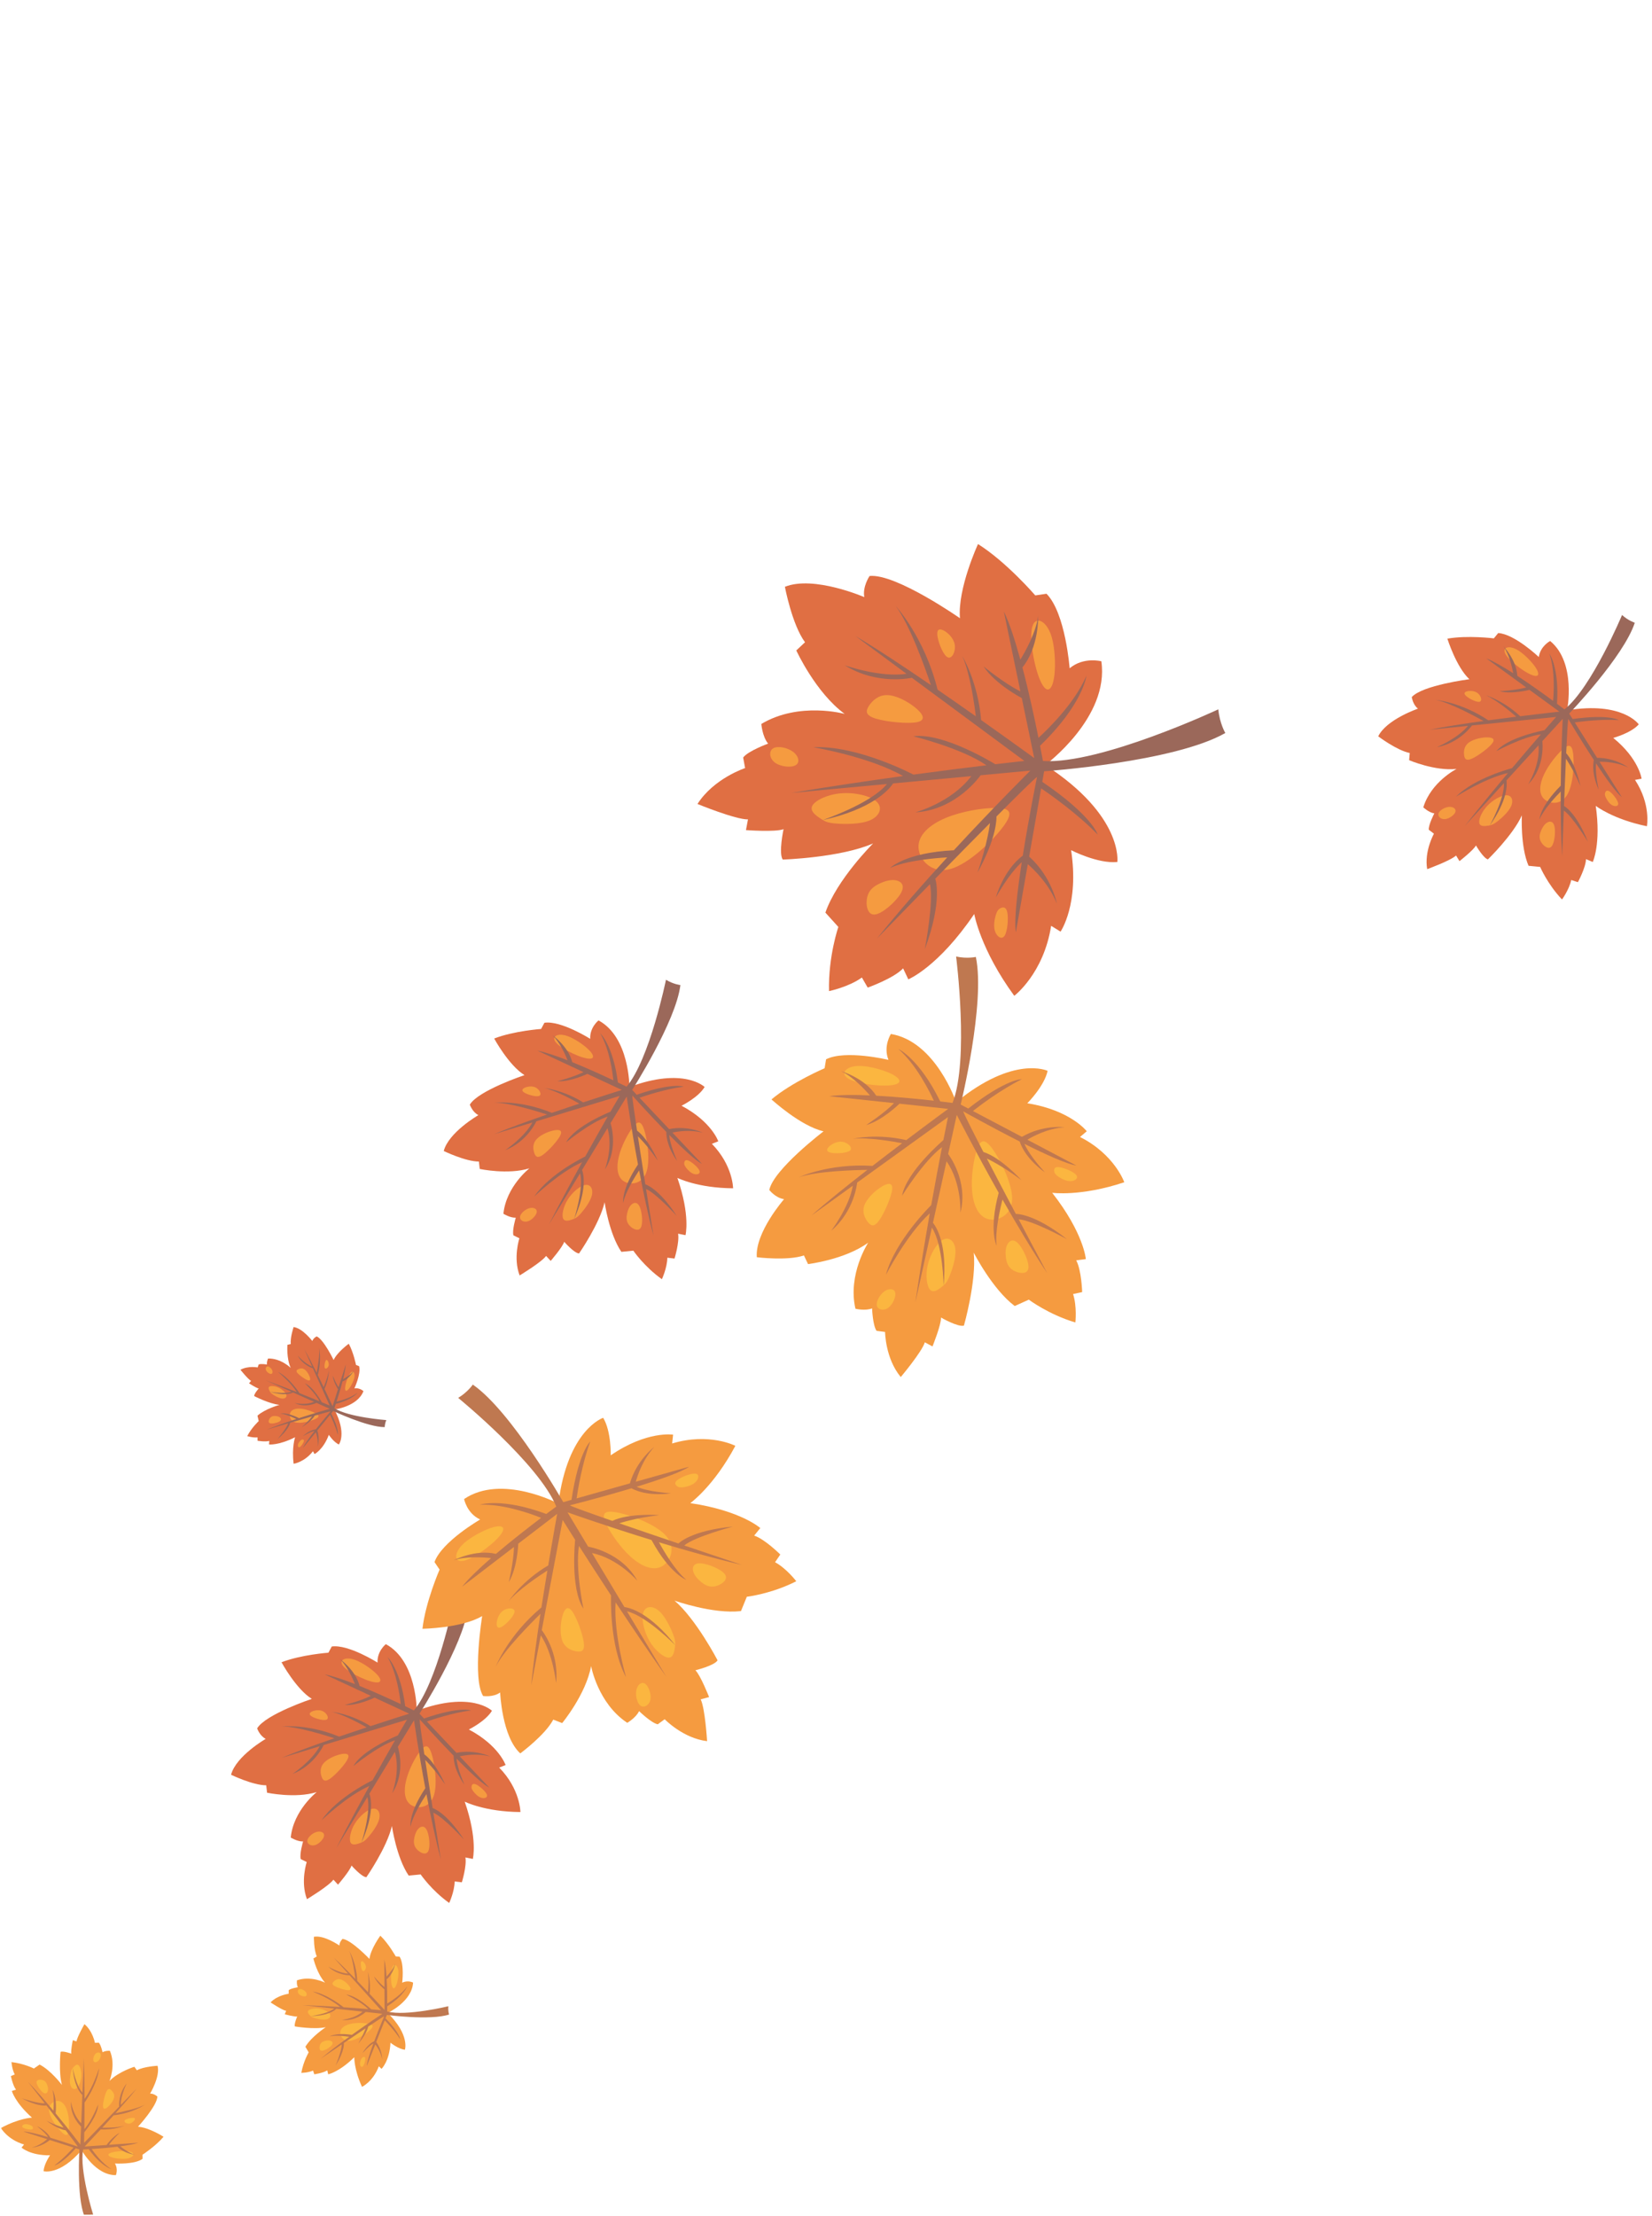 <svg xmlns="http://www.w3.org/2000/svg" xmlns:xlink="http://www.w3.org/1999/xlink" width="496" zoomAndPan="magnify" viewBox="0 0 372 498.75" height="665" preserveAspectRatio="xMidYMid meet" version="1.0"><defs><filter x="0%" y="0%" width="100%" height="100%" id="9854993cee"><feColorMatrix values="0 0 0 0 1 0 0 0 0 1 0 0 0 0 1 0 0 0 1 0" color-interpolation-filters="sRGB"/></filter><clipPath id="dd1cb34250"><path d="M 0.094 122 L 371.906 122 L 371.906 498.5 L 0.094 498.5 Z M 0.094 122 " clip-rule="nonzero"/></clipPath><mask id="9d6847b5ca"><g filter="url(#9854993cee)"><rect x="-37.2" width="446.4" fill="#000000" y="-49.875" height="598.5" fill-opacity="0.75"/></g></mask><clipPath id="410d6e496b"><path d="M 157 0.457 L 252 0.457 L 252 103 L 157 103 Z M 157 0.457 " clip-rule="nonzero"/></clipPath><clipPath id="10a1ec65b1"><path d="M 0.094 333 L 37 333 L 37 368 L 0.094 368 Z M 0.094 333 " clip-rule="nonzero"/></clipPath><clipPath id="9db2d6276f"><path d="M 4 341 L 33 341 L 33 376.5 L 4 376.5 Z M 4 341 " clip-rule="nonzero"/></clipPath><clipPath id="b448a64502"><rect x="0" width="372" y="0" height="377"/></clipPath></defs><g clip-path="url(#dd1cb34250)"><g mask="url(#9d6847b5ca)"><g transform="matrix(1, 0, 0, 1, 0, 122)"><g clip-path="url(#b448a64502)"><g clip-path="url(#410d6e496b)"><path fill="#d53f04" d="M 157.062 58.961 C 157.062 58.961 165.668 62.488 168.43 62.43 L 167.977 64.84 C 167.977 64.84 174.598 65.328 176.438 64.633 C 176.438 64.633 175.277 70.039 176.258 71.473 C 176.258 71.473 189.242 71.062 196.613 67.836 C 196.613 67.836 188.438 75.957 185.863 83.41 L 188.781 86.637 C 188.781 86.637 186.496 93.23 186.68 101.078 C 186.68 101.078 191.078 100.18 194.082 98.02 L 195.391 100.289 C 195.391 100.289 201.188 98.242 203.367 95.961 L 204.535 98.434 C 204.535 98.434 211.277 95.68 219.379 83.723 C 219.379 83.723 220.766 91.715 228.395 102.137 C 228.395 102.137 235 97.168 236.699 86.383 L 238.816 87.695 C 238.816 87.695 243.059 81.547 241.191 69.355 C 241.191 69.355 247.215 72.461 251.605 72.016 C 251.605 72.016 253.02 61.641 235.363 50.191 C 235.363 50.191 249.863 39.48 248 26.84 C 248 26.84 244.051 25.773 240.863 28.414 C 240.863 28.414 239.93 15.961 235.652 11.641 L 233.125 12.016 C 233.125 12.016 226.676 4.516 220.23 0.457 C 220.23 0.457 215.594 10.488 216.164 17.152 C 216.164 17.152 201.707 7.039 195.816 7.645 C 195.816 7.645 194.188 10.004 194.625 12.398 C 194.625 12.398 183.223 7.461 176.746 10.078 C 176.746 10.078 178.359 18.641 181.277 22.559 L 179.312 24.402 C 179.312 24.402 183.656 33.895 190.207 38.688 C 190.207 38.688 179.973 35.852 171.441 40.945 C 171.441 40.945 171.648 43.773 172.965 45.375 C 172.965 45.375 168.457 47.016 167.348 48.5 L 167.781 50.879 C 167.781 50.879 160.738 53.191 157.062 58.957 Z M 157.062 58.961 " fill-opacity="1" fill-rule="evenodd"/></g><path fill="#f27a00" d="M 198.141 76.84 C 196.875 77.422 195.695 78.238 195.289 79.879 C 194.887 81.52 195.258 83.988 196.969 83.844 C 198.676 83.699 201.723 80.949 202.801 79.133 C 203.879 77.316 202.984 76.434 201.867 76.168 C 200.75 75.902 199.402 76.254 198.141 76.84 Z M 198.141 76.84 " fill-opacity="1" fill-rule="evenodd"/><path fill="#f27a00" d="M 212.91 62.121 C 209.238 63.668 206.691 66.016 206.832 68.785 C 206.973 71.551 209.801 74.742 214.016 73.594 C 218.227 72.445 223.828 66.953 226.086 63.812 C 228.34 60.668 227.258 59.875 224.316 59.852 C 221.379 59.828 216.582 60.574 212.91 62.121 Z M 212.91 62.121 " fill-opacity="1" fill-rule="evenodd"/><path fill="#f27a00" d="M 224.227 83.984 C 223.934 84.953 223.668 86.492 224.074 87.656 C 224.484 88.82 225.566 89.617 226.219 88.609 C 226.871 87.602 227.09 84.793 226.84 83.43 C 226.59 82.066 225.875 82.145 225.355 82.383 C 224.84 82.621 224.52 83.02 224.227 83.984 Z M 224.227 83.984 " fill-opacity="1" fill-rule="evenodd"/><path fill="#f27a00" d="M 195.66 36.887 C 194.922 38.027 194.801 39.012 197.234 39.754 C 199.664 40.496 204.648 40.996 206.66 40.508 C 208.672 40.02 207.711 38.543 205.957 37.152 C 204.199 35.762 201.652 34.453 199.699 34.453 C 197.75 34.449 196.395 35.746 195.66 36.887 Z M 195.66 36.887 " fill-opacity="1" fill-rule="evenodd"/><path fill="#f27a00" d="M 211.121 21.324 C 211.387 22.852 212.441 25.512 213.406 25.953 C 214.375 26.391 215.246 24.609 214.984 23.078 C 214.719 21.551 213.316 20.277 212.352 19.84 C 211.387 19.398 210.859 19.797 211.121 21.324 Z M 211.121 21.324 " fill-opacity="1" fill-rule="evenodd"/><path fill="#f27a00" d="M 232.23 20.59 C 232.129 22.719 232.652 26.078 233.359 28.621 C 234.062 31.164 234.949 32.895 235.734 33.156 C 236.516 33.418 237.195 32.215 237.449 29.824 C 237.703 27.434 237.531 23.863 236.848 21.469 C 236.164 19.078 234.969 17.867 234.012 17.711 C 233.051 17.555 232.328 18.457 232.23 20.59 Z M 232.23 20.59 " fill-opacity="1" fill-rule="evenodd"/><path fill="#f27a00" d="M 174.48 49.633 C 175.738 50.586 178.133 50.84 179.16 50.234 C 180.191 49.633 179.855 48.176 178.594 47.223 C 177.332 46.27 175.148 45.82 174.121 46.426 C 173.09 47.027 173.219 48.68 174.48 49.633 Z M 174.48 49.633 " fill-opacity="1" fill-rule="evenodd"/><path fill="#f27a00" d="M 188.309 63.367 C 190.324 63.527 193.812 63.547 195.938 62.621 C 198.062 61.695 198.828 59.832 197.441 58.48 C 196.051 57.129 192.512 56.297 189.383 56.559 C 186.258 56.82 183.543 58.176 182.914 59.363 C 182.289 60.555 183.754 61.574 184.754 62.234 C 185.754 62.898 186.297 63.203 188.309 63.367 Z M 188.309 63.367 " fill-opacity="1" fill-rule="evenodd"/><path fill="#793623" d="M 178.227 56.469 L 199.719 54.465 C 196.164 58.891 185.219 62.594 185.219 62.594 C 196.27 60.145 200.059 55.898 201.117 54.332 L 218.719 52.691 C 214.203 58.676 206.141 60.836 206.141 60.836 C 215.465 60.301 220.812 52.496 220.812 52.496 L 232.02 51.449 C 232.02 51.449 224.086 59.309 214.773 69.387 L 214.773 69.383 C 203.906 69.898 200.426 73.367 200.426 73.367 C 204.117 71.645 210.75 71.125 213.297 70.984 C 207.957 76.805 202.281 83.242 197.461 89.27 C 197.461 89.27 202.816 83.75 209.406 77.008 C 210.336 80.883 208.238 91.676 208.238 91.676 C 212.395 80.496 210.598 75.789 210.598 75.789 C 214.652 71.645 219.062 67.148 222.93 63.246 C 222.926 63.25 222.418 67.762 220.121 74.383 C 220.121 74.383 224.395 67.012 224.387 61.773 C 229.207 56.922 232.914 53.266 233.52 52.883 C 233.52 52.883 231.727 61.672 230.312 70.594 C 225.996 73.758 224.246 79.977 224.246 79.977 C 226.961 75.223 229.059 72.984 230.082 72.062 C 229.062 78.711 228.32 85.172 228.75 87.84 L 231.445 72.5 C 232.824 73.699 236.234 76.98 237.98 81.383 C 237.98 81.383 236.844 75.375 231.746 70.797 L 234.445 55.441 C 236.324 56.715 242.543 61.059 247.172 65.836 C 247.172 65.836 246.027 61.68 234.703 53.977 L 235.117 51.605 C 235.117 51.605 264.402 49.562 275.918 42.988 C 275.918 42.988 274.648 40.852 274.336 37.66 C 274.336 37.66 247.789 50.102 234.852 49.285 C 234.852 49.285 234.617 47.977 234.199 45.855 C 243.906 36.484 244.637 30.117 244.637 30.117 C 241.992 36.277 235.953 42.145 233.848 44.074 C 233.012 39.93 231.723 33.902 230.23 28.219 C 234 23.59 233.777 16.652 233.777 16.652 C 233.301 20.395 230.84 24.723 229.762 26.477 C 228.59 22.188 227.312 18.234 226.047 15.625 L 229.777 33.625 C 226.164 31.836 221.496 28.016 221.496 28.016 C 224.141 32.031 230.09 35.125 230.09 35.125 L 232.891 48.629 C 232.891 48.629 227.793 44.914 220.93 40.07 C 220.23 31.543 216.711 25.707 216.711 25.707 C 218.477 29.629 219.453 36.82 219.742 39.23 C 217.039 37.332 214.105 35.281 211.129 33.234 C 208.133 21.301 201.684 14.402 201.684 14.402 C 204.855 18.457 208.52 28.91 209.625 32.207 C 203.457 27.988 197.234 23.875 192.605 21.145 L 204.129 29.66 C 198.105 30.551 190.215 27.742 190.215 27.742 C 197.609 32.34 205.336 30.551 205.336 30.551 L 230.672 49.273 C 230.672 49.273 228.25 49.531 224.121 50.016 C 224.121 50.016 212.5 42.805 205.68 43.73 C 205.68 43.73 216.625 46.414 222.121 50.254 C 217.828 50.766 212.164 51.473 205.684 52.348 C 205.684 52.348 193.156 45.711 183.133 46.188 C 183.133 46.188 195.758 48.312 203.355 52.668 C 195.68 53.723 187.02 55 178.227 56.465 Z M 178.227 56.469 " fill-opacity="1" fill-rule="evenodd"/><g clip-path="url(#10a1ec65b1)"><path fill="#f27a00" d="M 19.016 333.594 C 19.016 333.594 17.344 336.496 17.234 337.484 L 16.395 337.207 C 16.395 337.207 15.902 339.543 16.062 340.234 C 16.062 340.234 14.191 339.562 13.637 339.84 C 13.637 339.84 13.156 344.496 13.953 347.281 C 13.953 347.281 11.453 343.973 8.918 342.695 L 7.629 343.582 C 7.629 343.582 5.391 342.449 2.586 342.137 C 2.586 342.137 2.695 343.75 3.32 344.926 L 2.449 345.285 C 2.449 345.285 2.898 347.453 3.605 348.34 L 2.672 348.637 C 2.672 348.637 3.328 351.172 7.199 354.641 C 7.199 354.641 4.285 354.75 0.207 356.973 C 0.207 356.973 1.66 359.566 5.422 360.691 L 4.852 361.383 C 4.852 361.383 6.836 363.191 11.27 363.113 C 11.27 363.113 9.875 365.113 9.824 366.699 C 9.824 366.699 13.453 367.703 18.379 361.953 C 18.379 361.953 21.5 367.641 26.094 367.582 C 26.094 367.582 26.664 366.227 25.875 364.961 C 25.875 364.961 30.355 365.227 32.102 363.906 L 32.09 362.988 C 32.09 362.988 35.07 361.047 36.828 358.941 C 36.828 358.941 33.477 356.805 31.074 356.688 C 31.074 356.688 35.371 352.016 35.438 349.887 C 35.438 349.887 34.676 349.191 33.801 349.23 C 33.801 349.23 36.109 345.402 35.484 342.965 C 35.484 342.965 32.359 343.129 30.82 343.98 L 30.258 343.191 C 30.258 343.191 26.668 344.285 24.648 346.395 C 24.648 346.395 26.148 342.875 24.742 339.586 C 24.742 339.586 23.727 339.527 23.094 339.918 C 23.094 339.918 22.723 338.23 22.246 337.766 L 21.379 337.805 C 21.379 337.805 20.895 335.18 19.016 333.594 Z M 19.016 333.594 " fill-opacity="1" fill-rule="evenodd"/></g><path fill="#f99d00" d="M 10.672 347.395 C 10.523 346.914 10.289 346.453 9.727 346.23 C 9.16 346.008 8.266 346.02 8.234 346.637 C 8.203 347.254 9.035 348.473 9.633 348.945 C 10.227 349.418 10.586 349.141 10.73 348.754 C 10.879 348.367 10.82 347.871 10.672 347.395 Z M 10.672 347.395 " fill-opacity="1" fill-rule="evenodd"/><path fill="#f99d00" d="M 15.207 353.371 C 14.832 351.984 14.117 350.965 13.125 350.883 C 12.133 350.797 10.859 351.652 11.066 353.211 C 11.273 354.77 12.961 357.031 13.973 357.988 C 14.984 358.945 15.316 358.598 15.469 357.547 C 15.617 356.5 15.582 354.754 15.207 353.371 Z M 15.207 353.371 " fill-opacity="1" fill-rule="evenodd"/><path fill="#f99d00" d="M 6.871 356.355 C 6.543 356.207 6.008 356.035 5.57 356.125 C 5.137 356.215 4.801 356.566 5.129 356.848 C 5.457 357.125 6.445 357.34 6.945 357.316 C 7.445 357.293 7.449 357.031 7.391 356.836 C 7.332 356.641 7.203 356.508 6.871 356.355 Z M 6.871 356.355 " fill-opacity="1" fill-rule="evenodd"/><path fill="#f99d00" d="M 25.027 348.426 C 24.656 348.109 24.309 348.02 23.93 348.848 C 23.547 349.68 23.133 351.434 23.207 352.176 C 23.285 352.918 23.859 352.645 24.438 352.086 C 25.02 351.527 25.605 350.68 25.699 349.984 C 25.793 349.289 25.398 348.742 25.027 348.426 Z M 25.027 348.426 " fill-opacity="1" fill-rule="evenodd"/><path fill="#f99d00" d="M 29.828 354.691 C 29.273 354.711 28.273 354.961 28.07 355.285 C 27.867 355.609 28.461 356.004 29.02 355.984 C 29.574 355.965 30.098 355.523 30.301 355.199 C 30.504 354.875 30.387 354.668 29.828 354.691 Z M 29.828 354.691 " fill-opacity="1" fill-rule="evenodd"/><path fill="#f99d00" d="M 29.078 362.258 C 28.324 362.121 27.102 362.145 26.16 362.273 C 25.219 362.402 24.562 362.637 24.43 362.902 C 24.301 363.172 24.695 363.473 25.535 363.676 C 26.375 363.883 27.656 363.992 28.539 363.863 C 29.426 363.734 29.914 363.367 30.016 363.031 C 30.117 362.695 29.832 362.395 29.078 362.258 Z M 29.078 362.258 " fill-opacity="1" fill-rule="evenodd"/><path fill="#f99d00" d="M 21.504 340.258 C 21.102 340.66 20.898 341.504 21.062 341.898 C 21.227 342.293 21.766 342.246 22.164 341.84 C 22.562 341.438 22.828 340.68 22.664 340.281 C 22.496 339.887 21.902 339.852 21.504 340.258 Z M 21.504 340.258 " fill-opacity="1" fill-rule="evenodd"/><path fill="#f99d00" d="M 15.945 344.531 C 15.789 345.242 15.617 346.488 15.844 347.289 C 16.07 348.094 16.699 348.453 17.246 348.023 C 17.793 347.594 18.262 346.371 18.32 345.242 C 18.375 344.113 18.023 343.082 17.629 342.801 C 17.238 342.52 16.805 342.992 16.52 343.316 C 16.234 343.645 16.102 343.82 15.945 344.531 Z M 15.945 344.531 " fill-opacity="1" fill-rule="evenodd"/><g clip-path="url(#9db2d6276f)"><path fill="#a94b15" d="M 18.887 341.266 L 18.57 349.031 C 17.164 347.547 16.367 343.465 16.367 343.465 C 16.711 347.527 18.043 349.082 18.547 349.535 L 18.289 355.895 C 16.371 353.996 15.988 351.016 15.988 351.016 C 15.73 354.367 18.258 356.652 18.258 356.652 L 18.09 360.699 C 18.09 360.699 15.672 357.492 12.531 353.684 C 12.867 349.785 11.801 348.375 11.801 348.375 C 12.238 349.773 12.102 352.168 12.031 353.082 C 10.211 350.895 8.191 348.562 6.277 346.551 C 6.277 346.551 7.984 348.727 10.07 351.402 C 8.645 351.547 4.898 350.281 4.898 350.281 C 8.684 352.301 10.449 351.887 10.449 351.887 C 11.73 353.531 13.121 355.32 14.324 356.887 C 14.324 356.887 12.742 356.488 10.492 355.352 C 10.492 355.352 12.914 357.23 14.777 357.48 C 16.277 359.434 17.402 360.93 17.508 361.164 C 17.508 361.164 14.461 360.102 11.352 359.168 C 10.434 357.477 8.301 356.555 8.301 356.555 C 9.863 357.75 10.559 358.605 10.84 359.016 C 8.52 358.332 6.254 357.758 5.281 357.785 L 10.617 359.484 C 10.125 359.914 8.793 360.977 7.141 361.387 C 7.141 361.387 9.332 361.27 11.211 359.672 L 16.551 361.371 C 16.008 361.98 14.16 363.992 12.234 365.414 C 12.234 365.414 13.773 365.207 17.062 361.535 L 17.887 361.797 C 17.887 361.797 17.207 372.344 18.996 376.77 C 18.996 376.77 19.82 376.418 20.973 376.461 C 20.973 376.461 17.816 366.391 18.727 361.812 C 18.727 361.812 19.203 361.793 19.98 361.746 C 22.852 365.66 25.086 366.223 25.086 366.223 C 23.02 364.984 21.219 362.547 20.633 361.703 C 22.148 361.605 24.359 361.434 26.457 361.176 C 27.922 362.742 30.406 362.996 30.406 362.996 C 29.094 362.648 27.672 361.562 27.098 361.094 C 28.68 360.879 30.152 360.613 31.145 360.289 L 24.551 360.754 C 25.359 359.551 26.945 358.07 26.945 358.07 C 25.391 358.82 24 360.793 24 360.793 L 19.055 361.145 C 19.055 361.145 20.621 359.504 22.68 357.289 C 25.75 357.449 27.996 356.473 27.996 356.473 C 26.516 356.914 23.906 356.918 23.035 356.902 C 23.84 356.031 24.711 355.082 25.586 354.117 C 29.98 353.625 32.75 351.652 32.75 351.652 C 31.152 352.59 27.25 353.395 26.023 353.633 C 27.824 351.633 29.586 349.609 30.781 348.09 L 27.195 351.793 C 27.168 349.602 28.547 346.922 28.547 346.922 C 26.551 349.34 26.82 352.18 26.82 352.18 L 18.93 360.32 C 18.93 360.32 18.957 359.445 18.98 357.949 C 18.98 357.949 22.109 354.148 22.105 351.668 C 22.105 351.668 20.625 355.449 18.992 357.223 C 19.016 355.668 19.035 353.613 19.035 351.258 C 19.035 351.258 22.004 347.105 22.312 343.508 C 22.312 343.508 20.949 347.91 19.031 350.41 C 19.027 347.621 18.988 344.469 18.887 341.262 Z M 18.887 341.266 " fill-opacity="1" fill-rule="evenodd"/></g><path fill="#d53f04" d="M 321.375 73.629 C 321.375 73.629 326.664 71.707 327.875 70.559 L 328.652 71.824 C 328.652 71.824 331.816 69.352 332.359 68.293 C 332.359 68.293 334.031 71.184 335.051 71.43 C 335.051 71.43 340.703 65.969 342.695 61.523 C 342.695 61.523 342.328 68.484 344.199 72.871 L 346.816 73.129 C 346.816 73.129 348.473 77.012 351.734 80.453 C 351.734 80.453 353.344 78.262 353.812 76.074 L 355.316 76.559 C 355.316 76.559 357.086 73.285 357.137 71.379 L 358.66 72.012 C 358.66 72.012 360.562 68.035 359.336 59.387 C 359.336 59.387 363.203 62.402 370.852 63.969 C 370.852 63.969 371.793 59.059 368.176 53.539 L 369.656 53.266 C 369.656 53.266 369.062 48.789 363.273 44.09 C 363.273 44.09 367.234 43.031 369.02 41.047 C 369.02 41.047 365.441 35.824 352.883 37.875 C 352.883 37.875 355.031 27.18 349.066 22.277 C 349.066 22.277 346.863 23.406 346.512 25.883 C 346.512 25.883 341.039 20.688 337.367 20.488 L 336.387 21.684 C 336.387 21.684 330.457 20.945 325.922 21.75 C 325.922 21.75 327.914 28.129 330.875 30.879 C 330.875 30.879 320.297 32.23 317.906 34.895 C 317.906 34.895 318.133 36.613 319.301 37.504 C 319.301 37.504 312.191 39.93 310.352 43.734 C 310.352 43.734 314.547 46.914 317.445 47.484 L 317.312 49.105 C 317.312 49.105 323.113 51.594 327.992 51.074 C 327.992 51.074 322.258 53.965 320.504 59.715 C 320.504 59.715 321.746 60.898 322.984 61.078 C 322.984 61.078 321.633 63.648 321.738 64.762 L 322.898 65.652 C 322.898 65.652 320.68 69.551 321.375 73.629 Z M 321.375 73.629 " fill-opacity="1" fill-rule="evenodd"/><path fill="#f27a00" d="M 347.031 64.938 C 346.703 65.711 346.504 66.559 346.988 67.457 C 347.477 68.355 348.641 69.309 349.352 68.551 C 350.059 67.793 350.305 65.32 350.051 64.07 C 349.797 62.82 349.039 62.785 348.43 63.121 C 347.82 63.457 347.359 64.164 347.031 64.938 Z M 347.031 64.938 " fill-opacity="1" fill-rule="evenodd"/><path fill="#f27a00" d="M 347.672 52.344 C 346.656 54.527 346.469 56.613 347.656 57.797 C 348.844 58.98 351.402 59.262 352.824 57.031 C 354.246 54.805 354.523 50.07 354.258 47.746 C 353.996 45.418 353.188 45.504 351.859 46.691 C 350.535 47.875 348.691 50.16 347.672 52.344 Z M 347.672 52.344 " fill-opacity="1" fill-rule="evenodd"/><path fill="#f27a00" d="M 361.617 57.535 C 361.879 58.086 362.383 58.887 363.039 59.242 C 363.691 59.598 364.5 59.512 364.383 58.797 C 364.266 58.082 363.223 56.734 362.559 56.227 C 361.895 55.715 361.605 56.043 361.469 56.359 C 361.336 56.676 361.352 56.984 361.613 57.535 Z M 361.617 57.535 " fill-opacity="1" fill-rule="evenodd"/><path fill="#f27a00" d="M 329.703 48.055 C 329.84 48.863 330.184 49.355 331.574 48.699 C 332.961 48.043 335.398 46.238 336.102 45.203 C 336.801 44.168 335.773 43.895 334.422 43.984 C 333.074 44.078 331.402 44.527 330.523 45.32 C 329.648 46.113 329.57 47.242 329.703 48.055 Z M 329.703 48.055 " fill-opacity="1" fill-rule="evenodd"/><path fill="#f27a00" d="M 330.312 34.797 C 331.051 35.375 332.605 36.137 333.215 35.941 C 333.824 35.746 333.492 34.59 332.754 34.016 C 332.016 33.438 330.871 33.438 330.258 33.633 C 329.648 33.828 329.574 34.219 330.312 34.797 Z M 330.312 34.797 " fill-opacity="1" fill-rule="evenodd"/><path fill="#f27a00" d="M 339.469 25.887 C 340.289 26.883 341.887 28.176 343.234 29.027 C 344.582 29.879 345.68 30.293 346.137 30.094 C 346.594 29.891 346.41 29.074 345.555 27.902 C 344.699 26.73 343.172 25.199 341.895 24.406 C 340.617 23.613 339.59 23.555 339.098 23.875 C 338.605 24.195 338.648 24.895 339.469 25.887 Z M 339.469 25.887 " fill-opacity="1" fill-rule="evenodd"/><path fill="#f27a00" d="M 325.391 62.371 C 326.344 62.285 327.52 61.426 327.734 60.738 C 327.949 60.051 327.207 59.535 326.258 59.617 C 325.305 59.703 324.145 60.391 323.93 61.082 C 323.715 61.77 324.441 62.457 325.391 62.371 Z M 325.391 62.371 " fill-opacity="1" fill-rule="evenodd"/><path fill="#f27a00" d="M 337.16 62.902 C 338.129 62.156 339.699 60.742 340.273 59.465 C 340.852 58.188 340.438 57.039 339.266 57 C 338.098 56.961 336.172 58.027 334.879 59.414 C 333.586 60.805 332.918 62.516 333.121 63.301 C 333.324 64.086 334.391 63.949 335.109 63.84 C 335.828 63.727 336.191 63.645 337.16 62.898 Z M 337.16 62.902 " fill-opacity="1" fill-rule="evenodd"/><path fill="#793623" d="M 329.844 63.91 L 338.656 54.277 C 338.859 57.703 335.461 63.812 335.461 63.812 C 339.418 58.223 339.391 54.777 339.23 53.648 L 346.445 45.758 C 346.852 50.273 344.121 54.52 344.121 54.52 C 348.078 50.488 347.305 44.82 347.305 44.82 L 351.898 39.797 C 351.898 39.797 351.539 46.543 351.453 54.84 C 346.797 59.488 346.645 62.453 346.645 62.453 C 347.598 60.184 350.359 57.254 351.445 56.156 C 351.414 60.934 351.484 66.121 351.773 70.781 C 351.773 70.781 351.934 66.133 352.145 60.438 C 354.137 61.793 357.578 67.48 357.578 67.48 C 354.898 60.781 352.184 59.406 352.184 59.406 C 352.316 55.902 352.469 52.098 352.617 48.777 C 352.617 48.777 354.223 51.004 355.879 54.906 C 355.879 54.906 354.801 49.867 352.672 47.523 C 352.859 43.391 353.039 40.25 353.152 39.832 C 353.152 39.832 355.918 44.496 358.906 49.066 C 358.258 52.238 359.996 55.734 359.996 55.734 C 359.285 52.5 359.316 50.645 359.398 49.816 C 361.641 53.211 363.93 56.406 365.207 57.426 L 360.188 49.461 C 361.293 49.438 364.148 49.52 366.719 50.781 C 366.719 50.781 363.773 48.555 359.633 48.574 L 354.605 40.602 C 355.965 40.406 360.512 39.824 364.527 40.082 C 364.527 40.082 362.328 38.688 354.129 39.84 L 353.352 38.609 C 353.352 38.609 365.637 25.789 368.125 18.164 C 368.125 18.164 366.688 17.723 365.254 16.422 C 365.254 16.422 358.414 32.781 352.289 37.676 C 352.289 37.676 351.652 37.188 350.605 36.406 C 351.152 28.266 348.891 25.117 348.891 25.117 C 350.207 28.949 349.887 34.031 349.727 35.754 C 347.668 34.234 344.645 32.062 341.668 30.121 C 341.48 26.516 338.562 23.5 338.562 23.5 C 339.867 25.371 340.527 28.309 340.754 29.531 C 338.488 28.09 336.312 26.836 334.684 26.184 L 343.664 32.727 C 341.316 33.395 337.676 33.582 337.676 33.582 C 340.488 34.305 344.41 33.273 344.41 33.273 L 351.145 38.18 C 351.145 38.18 347.355 38.59 342.316 39.211 C 338.543 35.676 334.598 34.492 334.598 34.492 C 336.98 35.531 340.336 38.355 341.441 39.316 C 339.461 39.562 337.316 39.84 335.152 40.133 C 328.965 36.004 323.277 35.535 323.277 35.535 C 326.344 36.062 332.227 39.258 334.062 40.281 C 329.586 40.902 325.129 41.59 321.949 42.246 L 330.566 41.379 C 328.23 44.227 323.555 46.172 323.555 46.172 C 328.734 45.227 331.465 41.285 331.465 41.285 L 350.414 39.371 C 350.414 39.371 349.434 40.473 347.781 42.367 C 347.781 42.367 339.652 43.859 336.973 47.051 C 336.973 47.051 342.965 43.801 346.984 43.289 C 345.27 45.262 343.02 47.883 340.473 50.906 C 340.473 50.906 332.164 53.027 327.871 57.312 C 327.871 57.312 334.387 53.133 339.559 51.996 C 336.551 55.586 333.188 59.68 329.848 63.91 Z M 329.844 63.91 " fill-opacity="1" fill-rule="evenodd"/><path fill="#d53f04" d="M 69.121 305.469 C 69.121 305.469 74.082 302.48 75.078 301.074 L 76.113 302.199 C 76.113 302.199 78.816 299.07 79.156 297.891 C 79.156 297.891 81.422 300.48 82.5 300.523 C 82.5 300.523 87.125 293.879 88.25 288.996 C 88.25 288.996 89.266 296.102 92.031 300.16 L 94.727 299.898 C 94.727 299.898 97.168 303.492 101.152 306.316 C 101.152 306.316 102.344 303.785 102.379 301.48 L 104 301.668 C 104 301.668 105.133 298.008 104.805 296.074 L 106.473 296.406 C 106.473 296.406 107.602 292.012 104.645 283.516 C 104.645 283.516 109.148 285.797 117.188 285.855 C 117.188 285.855 117.164 280.703 112.41 275.848 L 113.852 275.277 C 113.852 275.277 112.359 270.871 105.578 267.273 C 105.578 267.273 109.367 265.414 110.777 263.055 C 110.777 263.055 106.125 258.492 93.844 263.062 C 93.844 263.062 93.887 251.832 86.883 248.066 C 86.883 248.066 84.883 249.645 85.016 252.219 C 85.016 252.219 78.453 248.059 74.707 248.594 L 73.953 249.992 C 73.953 249.992 67.812 250.43 63.391 252.145 C 63.391 252.145 66.676 258.191 70.215 260.383 C 70.215 260.383 59.793 263.852 57.906 267.023 C 57.906 267.023 58.477 268.715 59.836 269.383 C 59.836 269.383 53.133 273.25 52.031 277.461 C 52.031 277.461 56.906 279.836 59.949 279.836 L 60.137 281.504 C 60.137 281.504 66.492 282.859 71.32 281.363 C 71.32 281.363 66.098 285.43 65.469 291.586 C 65.469 291.586 66.961 292.531 68.25 292.473 C 68.25 292.473 67.395 295.336 67.723 296.441 L 69.07 297.109 C 69.07 297.109 67.605 301.492 69.121 305.473 Z M 69.121 305.469 " fill-opacity="1" fill-rule="evenodd"/><path fill="#f27a00" d="M 93.312 291.578 C 93.137 292.426 93.105 293.32 93.773 294.133 C 94.441 294.945 95.809 295.676 96.375 294.77 C 96.938 293.859 96.695 291.312 96.191 290.102 C 95.684 288.887 94.914 289.004 94.363 289.465 C 93.816 289.926 93.492 290.73 93.312 291.578 Z M 93.312 291.578 " fill-opacity="1" fill-rule="evenodd"/><path fill="#f27a00" d="M 91.457 278.723 C 90.863 281.133 91.09 283.281 92.523 284.238 C 93.957 285.195 96.602 284.969 97.594 282.434 C 98.586 279.902 97.926 275.062 97.195 272.766 C 96.465 270.469 95.668 270.715 94.562 272.176 C 93.457 273.641 92.047 276.312 91.457 278.723 Z M 91.457 278.723 " fill-opacity="1" fill-rule="evenodd"/><path fill="#f27a00" d="M 106.578 281.191 C 106.953 281.699 107.621 282.402 108.355 282.633 C 109.086 282.863 109.887 282.613 109.625 281.914 C 109.367 281.215 108.043 280.062 107.27 279.68 C 106.496 279.297 106.27 279.684 106.195 280.031 C 106.121 280.379 106.203 280.688 106.578 281.191 Z M 106.578 281.191 " fill-opacity="1" fill-rule="evenodd"/><path fill="#f27a00" d="M 72.445 277.973 C 72.742 278.762 73.188 279.188 74.461 278.25 C 75.734 277.309 77.836 275.004 78.34 273.816 C 78.844 272.629 77.75 272.559 76.406 272.918 C 75.059 273.281 73.461 274.07 72.73 275.043 C 72.004 276.02 72.148 277.18 72.445 277.969 Z M 72.445 277.973 " fill-opacity="1" fill-rule="evenodd"/><path fill="#f27a00" d="M 70.422 264.457 C 71.285 264.891 73.004 265.352 73.582 265.031 C 74.16 264.711 73.598 263.613 72.734 263.176 C 71.875 262.742 70.715 262.969 70.137 263.289 C 69.559 263.609 69.562 264.02 70.422 264.457 Z M 70.422 264.457 " fill-opacity="1" fill-rule="evenodd"/><path fill="#f27a00" d="M 77.902 253.629 C 78.926 254.473 80.797 255.457 82.332 256.051 C 83.863 256.645 85.055 256.844 85.477 256.547 C 85.898 256.254 85.551 255.465 84.453 254.453 C 83.352 253.438 81.504 252.195 80.059 251.648 C 78.609 251.102 77.559 251.246 77.125 251.668 C 76.691 252.09 76.875 252.789 77.902 253.629 Z M 77.902 253.629 " fill-opacity="1" fill-rule="evenodd"/><path fill="#f27a00" d="M 70.938 293.297 C 71.883 293.02 72.898 291.918 72.98 291.18 C 73.062 290.441 72.207 290.066 71.262 290.344 C 70.32 290.621 69.285 291.547 69.203 292.285 C 69.121 293.023 69.992 293.574 70.938 293.297 Z M 70.938 293.297 " fill-opacity="1" fill-rule="evenodd"/><path fill="#f27a00" d="M 82.934 291.488 C 83.762 290.539 85.07 288.801 85.398 287.395 C 85.727 285.988 85.078 284.914 83.887 285.105 C 82.699 285.297 80.969 286.758 79.934 288.418 C 78.902 290.078 78.57 291.941 78.934 292.695 C 79.293 293.453 80.344 293.098 81.051 292.844 C 81.754 292.59 82.105 292.434 82.934 291.488 Z M 82.934 291.488 " fill-opacity="1" fill-rule="evenodd"/><path fill="#793623" d="M 75.742 293.961 L 82.73 282.473 C 83.617 285.898 81.398 292.746 81.398 292.746 C 84.285 286.309 83.574 282.836 83.184 281.727 L 88.906 272.312 C 90.215 276.797 88.297 281.633 88.297 281.633 C 91.496 276.77 89.586 271.195 89.586 271.195 L 93.23 265.203 C 93.23 265.203 94.207 272.094 95.773 280.492 C 91.992 286.117 92.43 289.148 92.43 289.148 C 92.941 286.66 95.148 283.152 96.027 281.824 C 96.945 286.66 98.051 291.887 99.27 296.539 C 99.27 296.539 98.504 291.809 97.586 286.012 C 99.867 286.988 104.473 292.047 104.473 292.047 C 100.438 285.812 97.418 284.961 97.418 284.961 C 96.855 281.395 96.254 277.52 95.742 274.133 C 95.742 274.137 97.805 276.066 100.258 279.676 C 100.258 279.676 98.164 274.801 95.547 272.859 C 94.918 268.645 94.469 265.434 94.504 264.988 C 94.504 264.988 98.227 269.152 102.152 273.176 C 102.129 276.508 104.582 279.695 104.582 279.695 C 103.219 276.57 102.879 274.688 102.801 273.836 C 105.742 276.816 108.691 279.59 110.184 280.363 L 103.527 273.316 C 104.637 273.074 107.543 272.59 110.391 273.352 C 110.391 273.352 106.969 271.688 102.789 272.531 L 96.125 265.477 C 97.457 265.012 101.938 263.516 106.047 262.977 C 106.047 262.977 103.543 262.004 95.488 264.805 L 94.461 263.715 C 94.461 263.715 104.324 248.312 105.32 240.113 C 105.32 240.113 103.781 239.953 102.07 238.922 C 102.07 238.922 98.418 256.82 93.203 262.984 C 93.203 262.984 92.461 262.617 91.246 262.035 C 90.176 253.699 87.27 250.969 87.27 250.969 C 89.359 254.578 90.047 259.781 90.227 261.551 C 87.848 260.43 84.359 258.832 80.965 257.465 C 80.059 253.859 76.512 251.395 76.512 251.395 C 78.203 253.023 79.449 255.859 79.926 257.051 C 77.348 256.043 74.898 255.215 73.125 254.875 L 83.5 259.699 C 81.262 260.844 77.621 261.758 77.621 261.758 C 80.605 261.926 84.363 260.102 84.363 260.102 L 92.145 263.719 C 92.145 263.719 88.395 264.887 83.426 266.52 C 78.91 263.699 74.688 263.293 74.688 263.293 C 77.301 263.863 81.254 266.051 82.566 266.801 C 80.613 267.445 78.5 268.152 76.371 268.879 C 69.301 265.941 63.461 266.602 63.461 266.602 C 66.664 266.523 73.242 268.578 75.301 269.246 C 70.902 270.766 66.535 272.348 63.449 273.648 L 71.988 271.051 C 70.191 274.395 65.855 277.293 65.855 277.293 C 70.902 275.305 72.879 270.777 72.879 270.777 L 91.641 265.07 C 91.641 265.07 90.871 266.375 89.578 268.621 C 89.578 268.621 81.66 271.75 79.586 275.504 C 79.586 275.504 84.996 271.027 88.953 269.707 C 87.613 272.047 85.859 275.141 83.891 278.703 C 83.891 278.703 75.918 282.5 72.434 287.688 C 72.434 287.688 78.184 282.168 83.184 279.988 C 80.859 284.215 78.277 289.02 75.742 293.961 Z M 75.742 293.961 " fill-opacity="1" fill-rule="evenodd"/><path fill="#f27a00" d="M 159.223 269.902 C 159.223 269.902 158.777 262.465 157.777 260.492 L 159.676 259.98 C 159.676 259.98 157.73 255.031 156.59 253.945 C 156.59 253.945 160.887 252.906 161.582 251.703 C 161.582 251.703 156.781 242.473 151.895 238.27 C 151.895 238.27 160.586 241.355 166.852 240.625 L 168.168 237.402 C 168.168 237.402 173.711 236.762 179.305 233.906 C 179.305 233.906 177.133 231.043 174.531 229.625 L 175.711 227.891 C 175.711 227.891 172.227 224.418 169.828 223.637 L 171.203 221.934 C 171.203 221.934 166.879 218.023 155.445 216.324 C 155.445 216.324 160.727 212.551 165.59 203.426 C 165.59 203.426 159.719 200.383 151.355 202.898 L 151.566 200.914 C 151.566 200.914 145.66 199.984 137.523 205.566 C 137.523 205.566 137.668 200.137 135.824 197.121 C 135.824 197.121 127.855 199.703 125.73 216.422 C 125.73 216.422 112.973 209.672 104.508 215.402 C 104.508 215.402 105.113 218.625 108.121 220.008 C 108.121 220.008 99.469 225.004 97.84 229.59 L 98.984 231.285 C 98.984 231.285 95.816 238.543 95.129 244.605 C 95.129 244.605 103.969 244.473 108.574 241.746 C 108.574 241.746 106.305 255.691 108.785 259.734 C 108.785 259.734 111.051 260.09 112.621 258.945 C 112.621 258.945 113.02 268.891 117.156 272.656 C 117.156 272.656 122.766 268.52 124.582 265.055 L 126.59 265.832 C 126.59 265.832 131.926 259.402 133.105 253.008 C 133.105 253.008 134.613 261.383 141.246 265.773 C 141.246 265.773 143.211 264.641 143.91 263.137 C 143.91 263.137 146.66 265.82 148.113 266.105 L 149.676 264.969 C 149.676 264.969 153.789 269.25 159.223 269.902 Z M 159.223 269.902 " fill-opacity="1" fill-rule="evenodd"/><path fill="#f99d00" d="M 157.855 234.043 C 158.715 234.754 159.715 235.324 161.035 235.043 C 162.359 234.77 164.008 233.645 163.312 232.461 C 162.613 231.273 159.574 230.031 157.891 229.883 C 156.207 229.734 155.883 230.688 156.078 231.586 C 156.277 232.484 156.996 233.332 157.855 234.043 Z M 157.855 234.043 " fill-opacity="1" fill-rule="evenodd"/><path fill="#f99d00" d="M 142.121 228.488 C 144.512 230.602 147.086 231.625 149.031 230.562 C 150.98 229.5 152.297 226.352 150.008 223.711 C 147.715 221.066 141.816 218.93 138.77 218.391 C 135.719 217.852 135.523 218.91 136.527 221.043 C 137.531 223.172 139.734 226.375 142.121 228.488 Z M 142.121 228.488 " fill-opacity="1" fill-rule="evenodd"/><path fill="#f99d00" d="M 153.957 212.734 C 154.754 212.609 155.957 212.27 156.656 211.566 C 157.352 210.867 157.547 209.809 156.598 209.691 C 155.645 209.57 153.547 210.387 152.648 211.039 C 151.75 211.695 152.055 212.184 152.406 212.473 C 152.758 212.766 153.156 212.855 153.957 212.734 Z M 153.957 212.734 " fill-opacity="1" fill-rule="evenodd"/><path fill="#f99d00" d="M 129.918 249.699 C 131 249.836 131.746 249.582 131.438 247.57 C 131.129 245.555 129.762 241.785 128.711 240.504 C 127.66 239.219 126.93 240.426 126.535 242.176 C 126.141 243.926 126.086 246.219 126.762 247.629 C 127.438 249.039 128.84 249.562 129.918 249.699 Z M 129.918 249.699 " fill-opacity="1" fill-rule="evenodd"/><path fill="#f99d00" d="M 113.336 243.938 C 114.344 243.219 115.895 241.531 115.875 240.684 C 115.855 239.832 114.27 239.82 113.262 240.539 C 112.25 241.262 111.816 242.719 111.836 243.566 C 111.855 244.414 112.324 244.66 113.336 243.938 Z M 113.336 243.938 " fill-opacity="1" fill-rule="evenodd"/><path fill="#f99d00" d="M 105.48 228.957 C 107.051 228.289 109.289 226.746 110.879 225.352 C 112.469 223.961 113.406 222.723 113.324 222.066 C 113.242 221.406 112.137 221.336 110.324 221.98 C 108.516 222.629 106 223.992 104.512 225.316 C 103.023 226.641 102.566 227.922 102.785 228.668 C 103.008 229.414 103.91 229.625 105.48 228.957 Z M 105.48 228.957 " fill-opacity="1" fill-rule="evenodd"/><path fill="#f99d00" d="M 146.457 260.562 C 146.703 259.324 146.059 257.508 145.266 256.977 C 144.473 256.441 143.539 257.191 143.289 258.43 C 143.039 259.672 143.477 261.402 144.27 261.938 C 145.059 262.469 146.207 261.805 146.457 260.562 Z M 146.457 260.562 " fill-opacity="1" fill-rule="evenodd"/><path fill="#f99d00" d="M 151.555 245.816 C 150.973 244.305 149.777 241.781 148.371 240.566 C 146.969 239.352 145.355 239.449 144.867 240.918 C 144.375 242.391 145.004 245.234 146.277 247.402 C 147.551 249.566 149.469 251.059 150.543 251.098 C 151.617 251.137 151.844 249.727 151.977 248.773 C 152.105 247.82 152.141 247.324 151.555 245.816 Z M 151.555 245.816 " fill-opacity="1" fill-rule="evenodd"/><path fill="#a94b15" d="M 150.082 255.488 L 141.18 240.672 C 145.605 241.699 152.074 248.316 152.074 248.316 C 146.473 241.188 142.094 239.926 140.602 239.707 L 133.309 227.566 C 139.188 228.754 143.543 233.82 143.543 233.82 C 139.922 227.277 132.441 226.125 132.441 226.125 L 127.797 218.398 C 127.797 218.398 136.219 221.398 146.711 224.625 C 150.852 232.289 154.562 233.598 154.562 233.598 C 152.035 231.535 149.359 226.922 148.375 225.133 C 154.426 226.969 161.035 228.832 167.055 230.223 C 167.055 230.223 161.215 228.27 154.07 225.852 C 156.543 223.836 165.047 221.605 165.047 221.605 C 155.547 222.484 152.777 225.414 152.777 225.414 C 148.383 223.93 143.613 222.305 139.457 220.867 C 139.461 220.867 142.887 219.668 148.461 219.027 C 148.461 219.027 141.664 218.504 137.891 220.324 C 132.719 218.531 128.801 217.121 128.312 216.82 C 128.312 216.82 135.27 215.062 142.191 212.988 C 145.969 215.004 151.062 214.109 151.062 214.109 C 146.691 213.801 144.348 213.062 143.328 212.641 C 148.477 211.07 153.391 209.367 155.168 208.129 L 143.172 211.508 C 143.559 210.098 144.742 206.496 147.309 203.707 C 147.309 203.707 143.371 206.609 141.84 211.879 L 129.836 215.262 C 130.102 213.465 131.074 207.469 132.914 202.465 C 132.914 202.465 130.312 204.734 128.691 215.582 L 126.84 216.105 C 126.84 216.105 115.203 195.676 106.465 189.645 C 106.465 189.645 105.367 191.305 103.176 192.637 C 103.176 192.637 121.355 207.48 125.258 217.102 C 125.258 217.102 124.395 217.727 123.012 218.766 C 112.887 215.008 108.047 216.691 108.047 216.691 C 113.402 216.465 119.727 218.785 121.852 219.637 C 119.152 221.68 115.254 224.699 111.676 227.75 C 107.031 226.633 102.105 229.203 102.105 229.203 C 104.973 228.25 108.945 228.52 110.582 228.691 C 107.898 231.027 105.492 233.32 104.051 235.141 L 115.73 226.199 C 115.695 229.43 114.562 234.125 114.562 234.125 C 116.535 230.82 116.703 225.453 116.703 225.453 L 125.465 218.746 C 125.465 218.746 124.559 223.715 123.445 230.352 C 117.543 233.812 114.559 238.379 114.559 238.379 C 116.77 235.742 121.617 232.543 123.254 231.5 C 122.82 234.109 122.363 236.938 121.922 239.797 C 114.355 246.102 111.621 253.148 111.621 253.148 C 113.445 249.453 119.711 243.184 121.699 241.238 C 120.801 247.156 119.996 253.074 119.633 257.363 L 121.773 246.086 C 124.508 250.129 125.219 256.797 125.219 256.797 C 125.969 249.863 121.996 244.91 121.996 244.91 L 126.703 220.125 C 126.703 220.125 127.727 221.781 129.512 224.594 C 129.512 224.594 128.344 235.484 131.379 240.09 C 131.379 240.09 129.516 231.254 130.375 225.957 C 132.234 228.875 134.711 232.719 137.59 237.094 C 137.59 237.094 137.152 248.441 140.973 255.512 C 140.973 255.512 138.125 245.66 138.625 238.664 C 142.051 243.84 145.977 249.648 150.082 255.484 Z M 150.082 255.488 " fill-opacity="1" fill-rule="evenodd"/><path fill="#d53f04" d="M 54.145 186.305 C 54.145 186.305 55.828 188.43 56.539 188.812 L 56.078 189.359 C 56.078 189.359 57.691 190.426 58.258 190.516 C 58.258 190.516 57.195 191.723 57.238 192.227 C 57.238 192.227 60.598 193.977 62.934 194.207 C 62.934 194.207 59.695 195.105 57.977 196.633 L 58.258 197.867 C 58.258 197.867 56.738 199.219 55.668 201.238 C 55.668 201.238 56.91 201.641 57.984 201.52 L 57.992 202.281 C 57.992 202.281 59.758 202.59 60.637 202.32 L 60.582 203.117 C 60.582 203.117 62.688 203.379 66.453 201.496 C 66.453 201.496 65.664 203.727 66.121 207.465 C 66.121 207.465 68.508 207.145 70.477 204.645 L 70.828 205.281 C 70.828 205.281 72.781 204.324 74.047 200.957 C 74.047 200.957 75.133 202.605 76.312 203.121 C 76.312 203.121 78.152 200.684 75.297 195.254 C 75.297 195.254 80.508 194.602 81.84 191.121 C 81.84 191.121 80.984 190.285 79.801 190.504 C 79.801 190.504 81.336 187.203 80.863 185.496 L 80.172 185.23 C 80.172 185.23 79.602 182.402 78.539 180.449 C 78.539 180.449 75.93 182.34 75.125 184.113 C 75.125 184.113 72.891 179.48 71.309 178.793 C 71.309 178.793 70.559 179.16 70.328 179.832 C 70.328 179.832 68.133 176.949 66.113 176.691 C 66.113 176.691 65.305 179.098 65.484 180.508 L 64.723 180.695 C 64.723 180.695 64.477 183.73 65.457 185.883 C 65.457 185.883 63.262 183.703 60.363 183.777 C 60.363 183.777 60.016 184.527 60.121 185.121 C 60.121 185.121 58.742 184.898 58.246 185.117 L 58.02 185.781 C 58.02 185.781 55.898 185.363 54.145 186.305 Z M 54.145 186.305 " fill-opacity="1" fill-rule="evenodd"/><path fill="#f27a00" d="M 62.035 196.715 C 61.633 196.684 61.215 196.723 60.879 197.082 C 60.543 197.441 60.285 198.121 60.738 198.328 C 61.195 198.535 62.359 198.27 62.895 197.965 C 63.426 197.656 63.324 197.305 63.078 197.078 C 62.832 196.852 62.441 196.746 62.035 196.715 Z M 62.035 196.715 " fill-opacity="1" fill-rule="evenodd"/><path fill="#f27a00" d="M 67.891 195.082 C 66.734 194.953 65.754 195.184 65.395 195.91 C 65.035 196.633 65.301 197.848 66.535 198.156 C 67.77 198.465 69.977 197.871 70.996 197.395 C 72.02 196.918 71.855 196.559 71.113 196.133 C 70.367 195.707 69.043 195.215 67.891 195.082 Z M 67.891 195.082 " fill-opacity="1" fill-rule="evenodd"/><path fill="#f27a00" d="M 67.648 202.258 C 67.438 202.461 67.148 202.812 67.086 203.168 C 67.023 203.523 67.188 203.879 67.496 203.715 C 67.805 203.555 68.262 202.871 68.391 202.488 C 68.523 202.105 68.328 202.023 68.164 202.012 C 68 201.996 67.863 202.051 67.648 202.258 Z M 67.648 202.258 " fill-opacity="1" fill-rule="evenodd"/><path fill="#f27a00" d="M 67.102 186.207 C 66.75 186.391 66.578 186.625 67.09 187.16 C 67.605 187.695 68.801 188.531 69.383 188.695 C 69.961 188.859 69.93 188.348 69.68 187.742 C 69.434 187.141 68.969 186.445 68.477 186.164 C 67.98 185.883 67.449 186.023 67.102 186.207 Z M 67.102 186.207 " fill-opacity="1" fill-rule="evenodd"/><path fill="#f27a00" d="M 73.25 184.457 C 73.098 184.883 72.988 185.711 73.172 185.961 C 73.355 186.207 73.832 185.879 73.98 185.453 C 74.133 185.027 73.957 184.504 73.773 184.254 C 73.59 184.004 73.398 184.031 73.25 184.457 Z M 73.25 184.457 " fill-opacity="1" fill-rule="evenodd"/><path fill="#f27a00" d="M 78.723 187.285 C 78.391 187.812 78.047 188.738 77.863 189.488 C 77.68 190.234 77.66 190.801 77.82 190.98 C 77.98 191.156 78.328 190.949 78.73 190.375 C 79.137 189.805 79.602 188.871 79.77 188.168 C 79.938 187.461 79.805 186.98 79.586 186.805 C 79.363 186.629 79.051 186.754 78.723 187.285 Z M 78.723 187.285 " fill-opacity="1" fill-rule="evenodd"/><path fill="#f27a00" d="M 59.898 186.422 C 60.086 186.844 60.656 187.25 61.004 187.242 C 61.352 187.238 61.473 186.816 61.289 186.398 C 61.105 185.973 60.613 185.551 60.266 185.555 C 59.918 185.562 59.715 186 59.898 186.422 Z M 59.898 186.422 " fill-opacity="1" fill-rule="evenodd"/><path fill="#f27a00" d="M 61.457 191.887 C 61.945 192.215 62.832 192.719 63.504 192.785 C 64.176 192.855 64.637 192.488 64.477 191.949 C 64.316 191.406 63.535 190.691 62.703 190.312 C 61.871 189.93 60.984 189.887 60.656 190.102 C 60.328 190.312 60.555 190.781 60.715 191.094 C 60.875 191.406 60.969 191.559 61.457 191.887 Z M 61.457 191.887 " fill-opacity="1" fill-rule="evenodd"/><path fill="#793623" d="M 59.879 188.695 L 65.629 191.254 C 64.094 191.871 60.781 191.25 60.781 191.25 C 63.941 192.203 65.512 191.664 66.004 191.418 L 70.711 193.516 C 68.711 194.391 66.352 193.789 66.352 193.789 C 68.797 194.984 71.27 193.766 71.27 193.766 L 74.27 195.098 C 74.27 195.098 71.133 195.965 67.328 197.195 C 64.492 195.777 63.113 196.16 63.113 196.16 C 64.297 196.25 66.059 197.062 66.723 197.391 C 64.535 198.109 62.176 198.934 60.09 199.777 C 60.09 199.777 62.238 199.141 64.875 198.367 C 64.559 199.484 62.488 201.93 62.488 201.93 C 65.141 199.68 65.355 198.227 65.355 198.227 C 66.973 197.754 68.738 197.242 70.277 196.801 C 70.273 196.801 69.504 197.875 67.977 199.23 C 67.977 199.23 70.113 197.965 70.855 196.637 C 72.773 196.09 74.238 195.691 74.445 195.68 C 74.445 195.68 72.738 197.656 71.105 199.723 C 69.559 199.91 68.227 201.242 68.227 201.242 C 69.594 200.422 70.445 200.152 70.84 200.062 C 69.633 201.609 68.52 203.145 68.25 203.883 L 71.121 200.371 C 71.301 200.871 71.699 202.191 71.516 203.559 C 71.516 203.559 72.086 201.871 71.441 199.98 L 74.316 196.461 C 74.613 197.055 75.574 199.047 76.07 200.922 C 76.07 200.922 76.371 199.703 74.59 196.125 L 75.035 195.582 C 75.035 195.582 82.77 199.246 86.633 199.215 C 86.633 199.215 86.617 198.492 86.992 197.637 C 86.992 197.637 78.469 197.008 75.297 194.957 C 75.297 194.957 75.426 194.59 75.621 193.988 C 79.426 192.992 80.516 191.48 80.516 191.48 C 78.965 192.668 76.594 193.297 75.785 193.488 C 76.164 192.312 76.695 190.598 77.125 188.941 C 78.742 188.301 79.676 186.508 79.676 186.508 C 79.02 187.391 77.777 188.141 77.254 188.43 C 77.566 187.172 77.805 185.984 77.855 185.141 L 76.238 190.25 C 75.574 189.281 74.934 187.641 74.934 187.641 C 75.035 189.039 76.105 190.676 76.105 190.676 L 74.891 194.508 C 74.891 194.508 74.125 192.836 73.07 190.625 C 74.105 188.359 74.043 186.371 74.043 186.371 C 73.934 187.621 73.156 189.586 72.887 190.242 C 72.473 189.371 72.02 188.434 71.551 187.488 C 72.492 184.027 71.836 181.352 71.836 181.352 C 72.066 182.836 71.504 186.016 71.316 187.012 C 70.352 185.059 69.355 183.125 68.566 181.77 L 70.281 185.582 C 68.625 184.945 67.02 183.105 67.02 183.105 C 68.242 185.332 70.461 185.98 70.461 185.98 L 74.234 194.355 C 74.234 194.355 73.582 194.074 72.461 193.609 C 72.461 193.609 70.535 190.117 68.672 189.379 C 68.672 189.379 71.07 191.625 71.922 193.383 C 70.758 192.902 69.215 192.273 67.445 191.57 C 67.445 191.57 65.203 188.094 62.59 186.785 C 62.59 186.785 65.496 189.125 66.805 191.316 C 64.703 190.492 62.32 189.578 59.879 188.695 Z M 59.879 188.695 " fill-opacity="1" fill-rule="evenodd"/><path fill="#f27a00" d="M 60.926 328.699 C 60.926 328.699 63.523 330.441 64.438 330.605 L 64.125 331.371 C 64.125 331.371 66.273 331.977 66.926 331.871 C 66.926 331.871 66.18 333.574 66.406 334.109 C 66.406 334.109 70.707 334.848 73.352 334.281 C 73.352 334.281 70.113 336.406 68.766 338.688 L 69.512 339.945 C 69.512 339.945 68.316 341.961 67.852 344.559 C 67.852 344.559 69.359 344.559 70.492 344.047 L 70.77 344.883 C 70.77 344.883 72.816 344.598 73.688 343.996 L 73.906 344.887 C 73.906 344.887 76.312 344.434 79.781 341.043 C 79.781 341.043 79.703 343.766 81.516 347.711 C 81.516 347.711 84.023 346.52 85.305 343.082 L 85.914 343.656 C 85.914 343.656 87.723 341.918 87.926 337.777 C 87.926 337.777 89.699 339.203 91.176 339.352 C 91.176 339.352 92.34 336.031 87.293 331.074 C 87.293 331.074 92.785 328.523 93.02 324.238 C 93.02 324.238 91.793 323.621 90.566 324.277 C 90.566 324.277 91.094 320.113 89.977 318.402 L 89.117 318.355 C 89.117 318.355 87.496 315.453 85.648 313.684 C 85.648 313.684 83.449 316.676 83.188 318.91 C 83.188 318.91 79.105 314.609 77.129 314.41 C 77.129 314.41 76.434 315.078 76.418 315.895 C 76.418 315.895 72.992 313.504 70.684 313.93 C 70.684 313.93 70.645 316.859 71.34 318.344 L 70.57 318.82 C 70.57 318.82 71.363 322.238 73.199 324.254 C 73.199 324.254 70.02 322.633 66.867 323.734 C 66.867 323.734 66.746 324.68 67.074 325.297 C 67.074 325.297 65.477 325.535 65.012 325.949 L 64.996 326.762 C 64.996 326.762 62.523 327.047 60.926 328.699 Z M 60.926 328.699 " fill-opacity="1" fill-rule="evenodd"/><path fill="#f99d00" d="M 73.25 337.348 C 72.797 337.453 72.352 337.645 72.109 338.156 C 71.867 338.672 71.824 339.508 72.395 339.574 C 72.969 339.645 74.156 338.941 74.633 338.418 C 75.109 337.891 74.875 337.539 74.523 337.379 C 74.172 337.215 73.707 337.242 73.25 337.348 Z M 73.25 337.348 " fill-opacity="1" fill-rule="evenodd"/><path fill="#f99d00" d="M 79.102 333.496 C 77.789 333.758 76.793 334.359 76.652 335.277 C 76.512 336.199 77.23 337.441 78.695 337.344 C 80.16 337.25 82.371 335.816 83.324 334.934 C 84.277 334.051 83.973 333.719 83.008 333.512 C 82.043 333.309 80.414 333.23 79.102 333.496 Z M 79.102 333.496 " fill-opacity="1" fill-rule="evenodd"/><path fill="#f99d00" d="M 81.359 341.453 C 81.199 341.754 81.008 342.238 81.062 342.652 C 81.121 343.062 81.422 343.398 81.707 343.109 C 81.988 342.82 82.246 341.91 82.258 341.445 C 82.266 340.98 82.023 340.957 81.84 341 C 81.652 341.043 81.52 341.152 81.359 341.453 Z M 81.359 341.453 " fill-opacity="1" fill-rule="evenodd"/><path fill="#f99d00" d="M 75.113 324.027 C 74.793 324.352 74.688 324.668 75.438 325.078 C 76.191 325.484 77.797 325.984 78.492 325.957 C 79.188 325.934 78.969 325.383 78.484 324.805 C 78 324.23 77.25 323.629 76.609 323.496 C 75.965 323.363 75.434 323.699 75.113 324.027 Z M 75.113 324.027 " fill-opacity="1" fill-rule="evenodd"/><path fill="#f99d00" d="M 81.25 319.941 C 81.234 320.461 81.402 321.41 81.691 321.617 C 81.98 321.828 82.387 321.301 82.402 320.781 C 82.418 320.258 82.043 319.746 81.754 319.535 C 81.465 319.324 81.266 319.422 81.25 319.941 Z M 81.25 319.941 " fill-opacity="1" fill-rule="evenodd"/><path fill="#f99d00" d="M 88.246 321.117 C 88.07 321.812 88.02 322.953 88.082 323.84 C 88.141 324.723 88.316 325.352 88.559 325.492 C 88.801 325.629 89.102 325.277 89.348 324.512 C 89.59 323.742 89.773 322.551 89.711 321.719 C 89.645 320.887 89.332 320.406 89.027 320.289 C 88.723 320.176 88.422 320.422 88.246 321.117 Z M 88.246 321.117 " fill-opacity="1" fill-rule="evenodd"/><path fill="#f99d00" d="M 67.285 326.801 C 67.637 327.199 68.406 327.441 68.785 327.312 C 69.164 327.184 69.152 326.684 68.801 326.285 C 68.449 325.887 67.762 325.59 67.383 325.719 C 67.004 325.848 66.934 326.402 67.285 326.801 Z M 67.285 326.801 " fill-opacity="1" fill-rule="evenodd"/><path fill="#f99d00" d="M 70.918 332.25 C 71.57 332.438 72.719 332.68 73.48 332.52 C 74.242 332.355 74.617 331.793 74.25 331.254 C 73.887 330.719 72.777 330.207 71.727 330.082 C 70.68 329.957 69.695 330.223 69.41 330.57 C 69.125 330.918 69.539 331.355 69.824 331.641 C 70.109 331.926 70.266 332.062 70.918 332.25 Z M 70.918 332.25 " fill-opacity="1" fill-rule="evenodd"/><path fill="#a94b15" d="M 68.062 329.301 L 75.27 330.086 C 73.801 331.305 69.949 331.789 69.949 331.789 C 73.754 331.723 75.285 330.582 75.742 330.137 L 81.645 330.777 C 79.758 332.445 76.957 332.617 76.957 332.617 C 80.062 333.066 82.348 330.855 82.348 330.855 L 86.105 331.266 C 86.105 331.266 82.969 333.32 79.227 336.012 C 75.613 335.449 74.234 336.359 74.234 336.359 C 75.566 336.039 77.785 336.312 78.633 336.438 C 76.484 337.996 74.184 339.734 72.191 341.395 C 72.191 341.395 74.324 339.938 76.945 338.16 C 76.992 339.496 75.578 342.91 75.578 342.91 C 77.699 339.508 77.422 337.84 77.422 337.84 C 79.035 336.746 80.789 335.562 82.324 334.539 C 82.32 334.539 81.852 335.988 80.652 338.016 C 80.652 338.016 82.555 335.875 82.902 334.152 C 84.816 332.875 86.281 331.922 86.504 331.836 C 86.504 331.836 85.324 334.609 84.262 337.453 C 82.629 338.203 81.633 340.133 81.633 340.133 C 82.848 338.75 83.688 338.156 84.086 337.922 C 83.305 340.043 82.625 342.117 82.59 343.027 L 84.508 338.156 C 84.879 338.645 85.781 339.953 86.062 341.52 C 86.062 341.52 86.09 339.465 84.719 337.617 L 86.637 332.742 C 87.172 333.285 88.926 335.137 90.133 337.02 C 90.133 337.02 90.035 335.574 86.82 332.277 L 87.117 331.523 C 87.117 331.523 96.895 332.82 101.129 331.43 C 101.129 331.43 100.852 330.641 100.965 329.566 C 100.965 329.566 91.391 331.879 87.188 330.742 C 87.188 330.742 87.195 330.297 87.203 329.57 C 91.027 327.137 91.691 325.09 91.691 325.09 C 90.41 326.938 88.027 328.465 87.203 328.961 C 87.207 327.539 87.188 325.469 87.078 323.496 C 88.629 322.227 89.02 319.926 89.02 319.926 C 88.613 321.129 87.516 322.387 87.039 322.891 C 86.941 321.402 86.789 320.012 86.547 319.07 L 86.566 325.246 C 85.496 324.414 84.215 322.844 84.215 322.844 C 84.816 324.344 86.566 325.762 86.566 325.762 L 86.586 330.395 C 86.586 330.395 85.156 328.832 83.219 326.773 C 83.562 323.922 82.797 321.762 82.797 321.762 C 83.113 323.172 82.953 325.605 82.887 326.418 C 82.125 325.609 81.297 324.738 80.453 323.867 C 80.266 319.734 78.605 317.031 78.605 317.031 C 79.379 318.578 79.883 322.266 80.027 323.426 C 78.277 321.621 76.504 319.852 75.164 318.641 L 78.387 322.219 C 76.344 322.105 73.934 320.652 73.934 320.652 C 76.062 322.664 78.723 322.594 78.723 322.594 L 85.809 330.461 C 85.809 330.461 84.996 330.383 83.602 330.266 C 83.602 330.266 80.262 327.109 77.953 326.953 C 77.953 326.953 81.375 328.574 82.926 330.207 C 81.48 330.086 79.566 329.938 77.375 329.793 C 77.375 329.793 73.695 326.766 70.363 326.25 C 70.363 326.25 74.379 327.797 76.59 329.742 C 73.992 329.574 71.051 329.41 68.059 329.305 Z M 68.062 329.301 " fill-opacity="1" fill-rule="evenodd"/><path fill="#f27a00" d="M 202.832 187.949 C 202.832 187.949 207.625 182.246 208.254 180.125 L 209.98 181.059 C 209.98 181.059 211.973 176.133 211.895 174.555 C 211.895 174.555 215.727 176.762 217.059 176.367 C 217.059 176.367 219.922 166.363 219.266 159.949 C 219.266 159.949 223.453 168.172 228.5 171.961 L 231.672 170.527 C 231.672 170.527 236.137 173.879 242.152 175.66 C 242.152 175.66 242.551 172.086 241.637 169.266 L 243.684 168.824 C 243.684 168.824 243.543 163.898 242.344 161.68 L 244.512 161.395 C 244.512 161.395 244.062 155.578 236.934 146.473 C 236.934 146.473 243.363 147.371 253.168 144.102 C 253.168 144.102 250.996 137.848 243.199 133.914 L 244.719 132.621 C 244.719 132.621 241.074 127.879 231.332 126.324 C 231.332 126.324 235.168 122.488 235.902 119.027 C 235.902 119.027 228.348 115.41 215.309 126.078 C 215.309 126.078 210.695 112.398 200.613 110.727 C 200.613 110.727 198.832 113.48 200.066 116.555 C 200.066 116.555 190.355 114.223 186.016 116.43 L 185.684 118.445 C 185.684 118.445 178.395 121.531 173.727 125.457 C 173.727 125.457 180.23 131.445 185.449 132.641 C 185.449 132.641 174.207 141.195 173.23 145.836 C 173.23 145.836 174.629 147.652 176.559 147.906 C 176.559 147.906 170.008 155.395 170.418 160.977 C 170.418 160.977 177.332 161.84 181.031 160.574 L 181.957 162.523 C 181.957 162.523 190.25 161.531 195.5 157.703 C 195.5 157.703 190.836 164.82 192.629 172.574 C 192.629 172.574 194.832 173.105 196.375 172.492 C 196.375 172.492 196.523 176.332 197.383 177.543 L 199.301 177.793 C 199.301 177.793 199.34 183.734 202.832 187.945 Z M 202.832 187.949 " fill-opacity="1" fill-rule="evenodd"/><path fill="#f99d00" d="M 226.5 160.988 C 226.633 162.098 226.969 163.195 228.117 163.906 C 229.27 164.617 231.238 164.938 231.547 163.598 C 231.855 162.258 230.504 159.262 229.387 157.996 C 228.266 156.73 227.375 157.195 226.902 157.984 C 226.426 158.773 226.363 159.883 226.5 160.988 Z M 226.5 160.988 " fill-opacity="1" fill-rule="evenodd"/><path fill="#f99d00" d="M 218.902 146.125 C 219.184 149.305 220.348 151.82 222.488 152.391 C 224.633 152.961 227.754 151.582 227.91 148.09 C 228.062 144.594 225.254 138.98 223.41 136.488 C 221.57 134 220.699 134.633 219.965 136.867 C 219.227 139.105 218.621 142.945 218.902 146.125 Z M 218.902 146.125 " fill-opacity="1" fill-rule="evenodd"/><path fill="#f99d00" d="M 238.324 142.844 C 238.988 143.301 240.094 143.883 241.082 143.855 C 242.07 143.828 242.941 143.195 242.332 142.453 C 241.727 141.711 239.641 140.855 238.539 140.715 C 237.438 140.57 237.324 141.137 237.379 141.59 C 237.434 142.043 237.66 142.383 238.324 142.844 Z M 238.324 142.844 " fill-opacity="1" fill-rule="evenodd"/><path fill="#f99d00" d="M 195.465 153.109 C 196.152 153.949 196.871 154.285 198.031 152.609 C 199.191 150.938 200.789 147.258 200.91 145.605 C 201.031 143.953 199.672 144.32 198.184 145.32 C 196.695 146.32 195.074 147.945 194.594 149.43 C 194.117 150.918 194.773 152.27 195.461 153.109 Z M 195.465 153.109 " fill-opacity="1" fill-rule="evenodd"/><path fill="#f99d00" d="M 187.391 137.508 C 188.621 137.68 190.902 137.527 191.477 136.898 C 192.047 136.266 190.902 135.164 189.672 134.992 C 188.445 134.82 187.129 135.578 186.559 136.207 C 185.988 136.836 186.164 137.336 187.391 137.508 Z M 187.391 137.508 " fill-opacity="1" fill-rule="evenodd"/><path fill="#f99d00" d="M 191.996 121.23 C 193.594 121.828 196.277 122.25 198.391 122.332 C 200.5 122.418 202.035 122.164 202.426 121.633 C 202.816 121.098 202.062 120.285 200.305 119.508 C 198.547 118.73 195.785 117.988 193.797 117.922 C 191.805 117.859 190.59 118.473 190.238 119.168 C 189.883 119.859 190.395 120.633 191.992 121.23 Z M 191.996 121.23 " fill-opacity="1" fill-rule="evenodd"/><path fill="#f99d00" d="M 199.988 172.383 C 201.023 171.652 201.801 169.891 201.594 168.957 C 201.387 168.027 200.195 167.926 199.16 168.652 C 198.125 169.383 197.25 170.938 197.457 171.871 C 197.664 172.801 198.957 173.109 199.988 172.383 Z M 199.988 172.383 " fill-opacity="1" fill-rule="evenodd"/><path fill="#f99d00" d="M 213.832 165.191 C 214.449 163.695 215.316 161.039 215.133 159.191 C 214.949 157.344 213.715 156.305 212.344 157.031 C 210.977 157.762 209.477 160.258 208.91 162.707 C 208.348 165.156 208.715 167.559 209.465 168.328 C 210.219 169.094 211.352 168.23 212.102 167.629 C 212.852 167.027 213.219 166.688 213.832 165.191 Z M 213.832 165.191 " fill-opacity="1" fill-rule="evenodd"/><path fill="#a94b15" d="M 206.113 171.195 L 209.844 154.312 C 212.344 158.109 212.488 167.363 212.488 167.363 C 213.324 158.332 211.02 154.406 210.086 153.215 L 213.141 139.387 C 216.594 144.297 216.266 150.973 216.266 150.973 C 218.141 143.73 213.504 137.742 213.504 137.742 L 215.449 128.938 C 215.449 128.938 219.496 136.914 224.891 146.48 L 224.887 146.48 C 222.625 154.895 224.414 158.398 224.414 158.398 C 224.004 155.164 225.23 149.973 225.746 147.996 C 228.875 153.496 232.387 159.398 235.801 164.551 C 235.801 164.551 232.906 159.113 229.383 152.441 C 232.562 152.68 240.27 156.922 240.27 156.922 C 232.77 151.016 228.746 151.234 228.746 151.234 C 226.582 147.129 224.238 142.664 222.211 138.762 C 222.215 138.762 225.523 140.254 230.008 143.625 C 230.008 143.625 225.438 138.562 221.445 137.289 C 218.93 132.422 217.051 128.703 216.906 128.148 C 216.906 128.148 223.164 131.664 229.613 134.926 C 230.965 138.988 235.277 141.848 235.277 141.848 C 232.316 138.613 231.125 136.465 230.676 135.457 C 235.488 137.863 240.227 140.012 242.367 140.336 L 231.344 134.527 C 232.594 133.77 235.926 131.973 239.707 131.715 C 239.707 131.715 234.855 131.113 230.121 133.883 L 219.086 128.066 C 220.512 126.945 225.344 123.266 230.113 120.902 C 230.113 120.902 226.668 120.758 218.031 127.512 L 216.328 126.617 C 216.328 126.617 221.934 103.781 219.742 93.387 C 219.742 93.387 217.805 93.832 215.297 93.293 C 215.297 93.293 218.277 116.582 214.496 126.25 C 214.496 126.25 213.441 126.109 211.723 125.906 C 206.961 116.211 202.289 114.098 202.289 114.098 C 206.332 117.621 209.324 123.664 210.281 125.742 C 206.918 125.367 202.012 124.875 197.316 124.621 C 194.715 120.613 189.375 119.09 189.375 119.09 C 192.109 120.367 194.809 123.301 195.879 124.551 C 192.324 124.398 189 124.406 186.703 124.734 L 201.328 126.289 C 199.078 128.609 195.027 131.234 195.027 131.234 C 198.734 130.199 202.547 126.418 202.547 126.418 L 213.516 127.586 C 213.516 127.586 209.438 130.566 204.07 134.617 C 197.406 133.062 192.102 134.32 192.102 134.32 C 195.52 133.93 201.234 134.945 203.141 135.316 C 201.031 136.914 198.754 138.648 196.469 140.422 C 186.645 139.785 179.812 143.016 179.812 143.016 C 183.68 141.59 192.535 141.352 195.316 141.312 C 190.594 144.984 185.941 148.727 182.727 151.59 L 192.035 144.883 C 191.238 149.695 187.168 155.023 187.168 155.023 C 192.48 150.512 193.008 144.184 193.008 144.184 L 213.465 129.438 C 213.465 129.438 213.07 131.348 212.43 134.617 C 212.43 134.617 204.094 141.715 203.129 147.145 C 203.129 147.145 207.852 139.449 212.121 136.199 C 211.461 139.598 210.613 144.094 209.695 149.246 C 209.695 149.246 201.574 157.18 199.488 164.941 C 199.488 164.941 204.195 155.832 209.367 151.102 C 208.297 157.215 207.148 164.133 206.113 171.195 Z M 206.113 171.195 " fill-opacity="1" fill-rule="evenodd"/><path fill="#d53f04" d="M 117.012 165.078 C 117.012 165.078 121.973 162.086 122.969 160.684 L 124.004 161.805 C 124.004 161.805 126.707 158.676 127.047 157.5 C 127.047 157.5 129.312 160.086 130.391 160.129 C 130.391 160.129 135.016 153.488 136.145 148.602 C 136.145 148.602 137.156 155.707 139.922 159.766 L 142.617 159.504 C 142.617 159.504 145.062 163.098 149.047 165.922 C 149.047 165.922 150.234 163.391 150.27 161.086 L 151.891 161.273 C 151.891 161.273 153.023 157.613 152.695 155.68 L 154.363 156.012 C 154.363 156.012 155.492 151.617 152.535 143.121 C 152.535 143.121 157.039 145.402 165.078 145.461 C 165.078 145.461 165.055 140.309 160.301 135.453 L 161.742 134.883 C 161.742 134.883 160.25 130.477 153.469 126.879 C 153.469 126.879 157.258 125.02 158.668 122.66 C 158.668 122.66 154.016 118.098 141.734 122.672 C 141.734 122.672 141.777 111.438 134.773 107.672 C 134.773 107.672 132.77 109.25 132.906 111.824 C 132.906 111.824 126.344 107.664 122.598 108.199 L 121.844 109.598 C 121.844 109.598 115.703 110.035 111.281 111.75 C 111.281 111.75 114.566 117.797 118.105 119.988 C 118.105 119.988 107.684 123.461 105.797 126.629 C 105.797 126.629 106.371 128.32 107.727 128.992 C 107.727 128.992 101.023 132.855 99.922 137.066 C 99.922 137.066 104.797 139.441 107.84 139.441 L 108.027 141.109 C 108.027 141.109 114.383 142.465 119.211 140.969 C 119.211 140.969 113.988 145.035 113.359 151.191 C 113.359 151.191 114.852 152.141 116.141 152.078 C 116.141 152.078 115.285 154.941 115.613 156.047 L 116.961 156.715 C 116.961 156.715 115.5 161.098 117.012 165.078 Z M 117.012 165.078 " fill-opacity="1" fill-rule="evenodd"/><path fill="#f27a00" d="M 141.203 151.184 C 141.027 152.031 140.996 152.926 141.664 153.738 C 142.332 154.551 143.703 155.281 144.266 154.375 C 144.832 153.465 144.59 150.922 144.082 149.707 C 143.578 148.492 142.805 148.613 142.258 149.074 C 141.707 149.535 141.383 150.336 141.207 151.184 Z M 141.203 151.184 " fill-opacity="1" fill-rule="evenodd"/><path fill="#f27a00" d="M 139.348 138.332 C 138.754 140.742 138.98 142.887 140.414 143.844 C 141.848 144.805 144.492 144.574 145.484 142.043 C 146.477 139.508 145.816 134.668 145.086 132.371 C 144.355 130.074 143.559 130.32 142.453 131.785 C 141.348 133.246 139.941 135.922 139.348 138.332 Z M 139.348 138.332 " fill-opacity="1" fill-rule="evenodd"/><path fill="#f27a00" d="M 154.469 140.797 C 154.844 141.305 155.512 142.008 156.246 142.238 C 156.98 142.469 157.777 142.219 157.516 141.52 C 157.258 140.82 155.934 139.668 155.16 139.285 C 154.387 138.902 154.16 139.289 154.086 139.637 C 154.012 139.984 154.094 140.293 154.469 140.797 Z M 154.469 140.797 " fill-opacity="1" fill-rule="evenodd"/><path fill="#f27a00" d="M 120.336 137.578 C 120.633 138.371 121.078 138.797 122.352 137.855 C 123.629 136.914 125.727 134.609 126.234 133.422 C 126.734 132.234 125.645 132.164 124.297 132.527 C 122.949 132.887 121.352 133.676 120.625 134.652 C 119.898 135.625 120.043 136.785 120.34 137.578 Z M 120.336 137.578 " fill-opacity="1" fill-rule="evenodd"/><path fill="#f27a00" d="M 118.312 124.062 C 119.176 124.496 120.895 124.957 121.473 124.637 C 122.051 124.32 121.488 123.219 120.625 122.781 C 119.766 122.348 118.605 122.574 118.027 122.895 C 117.449 123.215 117.453 123.625 118.312 124.062 Z M 118.312 124.062 " fill-opacity="1" fill-rule="evenodd"/><path fill="#f27a00" d="M 125.793 113.234 C 126.82 114.078 128.688 115.062 130.223 115.656 C 131.754 116.25 132.945 116.449 133.367 116.156 C 133.789 115.859 133.441 115.07 132.344 114.059 C 131.246 113.043 129.395 111.801 127.949 111.254 C 126.5 110.707 125.449 110.852 125.016 111.273 C 124.582 111.695 124.766 112.395 125.793 113.234 Z M 125.793 113.234 " fill-opacity="1" fill-rule="evenodd"/><path fill="#f27a00" d="M 118.828 152.902 C 119.773 152.629 120.789 151.523 120.871 150.785 C 120.953 150.047 120.098 149.672 119.156 149.949 C 118.211 150.227 117.176 151.152 117.094 151.891 C 117.012 152.629 117.883 153.18 118.828 152.902 Z M 118.828 152.902 " fill-opacity="1" fill-rule="evenodd"/><path fill="#f27a00" d="M 130.824 151.094 C 131.656 150.145 132.961 148.41 133.289 147 C 133.617 145.594 132.969 144.52 131.781 144.711 C 130.59 144.902 128.859 146.363 127.828 148.023 C 126.793 149.684 126.461 151.547 126.824 152.301 C 127.184 153.055 128.238 152.703 128.941 152.449 C 129.645 152.195 129.996 152.039 130.824 151.094 Z M 130.824 151.094 " fill-opacity="1" fill-rule="evenodd"/><path fill="#793623" d="M 123.633 153.57 L 130.621 142.078 C 131.508 145.504 129.289 152.352 129.289 152.352 C 132.176 145.914 131.465 142.441 131.074 141.332 L 136.797 131.922 C 138.109 136.402 136.191 141.238 136.191 141.238 C 139.387 136.379 137.48 130.801 137.48 130.801 L 141.121 124.812 C 141.121 124.812 142.098 131.699 143.664 140.102 C 139.887 145.723 140.32 148.754 140.32 148.754 C 140.832 146.266 143.039 142.758 143.918 141.43 C 144.84 146.266 145.941 151.496 147.16 156.145 C 147.16 156.145 146.395 151.418 145.477 145.617 C 147.758 146.594 152.367 151.652 152.367 151.652 C 148.328 145.418 145.312 144.566 145.312 144.566 C 144.75 141 144.145 137.125 143.633 133.742 C 143.633 133.742 145.699 135.672 148.148 139.281 C 148.148 139.281 146.059 134.406 143.441 132.465 C 142.809 128.25 142.363 125.039 142.395 124.594 C 142.395 124.594 146.117 128.758 150.047 132.781 C 150.02 136.113 152.477 139.301 152.477 139.301 C 151.109 136.176 150.773 134.293 150.691 133.441 C 153.633 136.422 156.582 139.195 158.074 139.973 L 151.418 132.922 C 152.531 132.68 155.434 132.195 158.281 132.957 C 158.281 132.957 154.859 131.293 150.68 132.141 L 144.016 125.082 C 145.352 124.617 149.828 123.121 153.938 122.582 C 153.938 122.582 151.434 121.609 143.379 124.41 L 142.352 123.32 C 142.352 123.32 152.215 107.918 153.211 99.719 C 153.211 99.719 151.672 99.559 149.965 98.527 C 149.965 98.527 146.309 116.426 141.094 122.59 C 141.094 122.59 140.355 122.223 139.137 121.641 C 138.07 113.305 135.16 110.574 135.16 110.574 C 137.25 114.184 137.938 119.387 138.117 121.156 C 135.738 120.035 132.25 118.438 128.859 117.07 C 127.949 113.465 124.402 111 124.402 111 C 126.094 112.629 127.34 115.465 127.816 116.656 C 125.238 115.648 122.789 114.82 121.016 114.48 L 131.391 119.305 C 129.152 120.449 125.512 121.363 125.512 121.363 C 128.5 121.531 132.254 119.707 132.254 119.707 L 140.035 123.324 C 140.035 123.324 136.289 124.492 131.316 126.125 C 126.801 123.309 122.578 122.898 122.578 122.898 C 125.195 123.469 129.145 125.656 130.457 126.406 C 128.504 127.051 126.391 127.758 124.262 128.484 C 117.191 125.547 111.352 126.207 111.352 126.207 C 114.555 126.129 121.133 128.184 123.191 128.852 C 118.793 130.371 114.426 131.953 111.34 133.254 L 119.879 130.656 C 118.082 134 113.75 136.898 113.75 136.898 C 118.793 134.91 120.77 130.383 120.77 130.383 L 139.535 124.676 C 139.535 124.676 138.762 125.98 137.469 128.227 C 137.469 128.227 129.551 131.355 127.477 135.109 C 127.477 135.109 132.887 130.633 136.844 129.312 C 135.508 131.652 133.754 134.746 131.781 138.309 C 131.781 138.309 123.812 142.105 120.324 147.293 C 120.324 147.293 126.078 141.773 131.074 139.594 C 128.75 143.82 126.168 148.629 123.633 153.566 Z M 123.633 153.57 " fill-opacity="1" fill-rule="evenodd"/></g></g></g></g></svg>